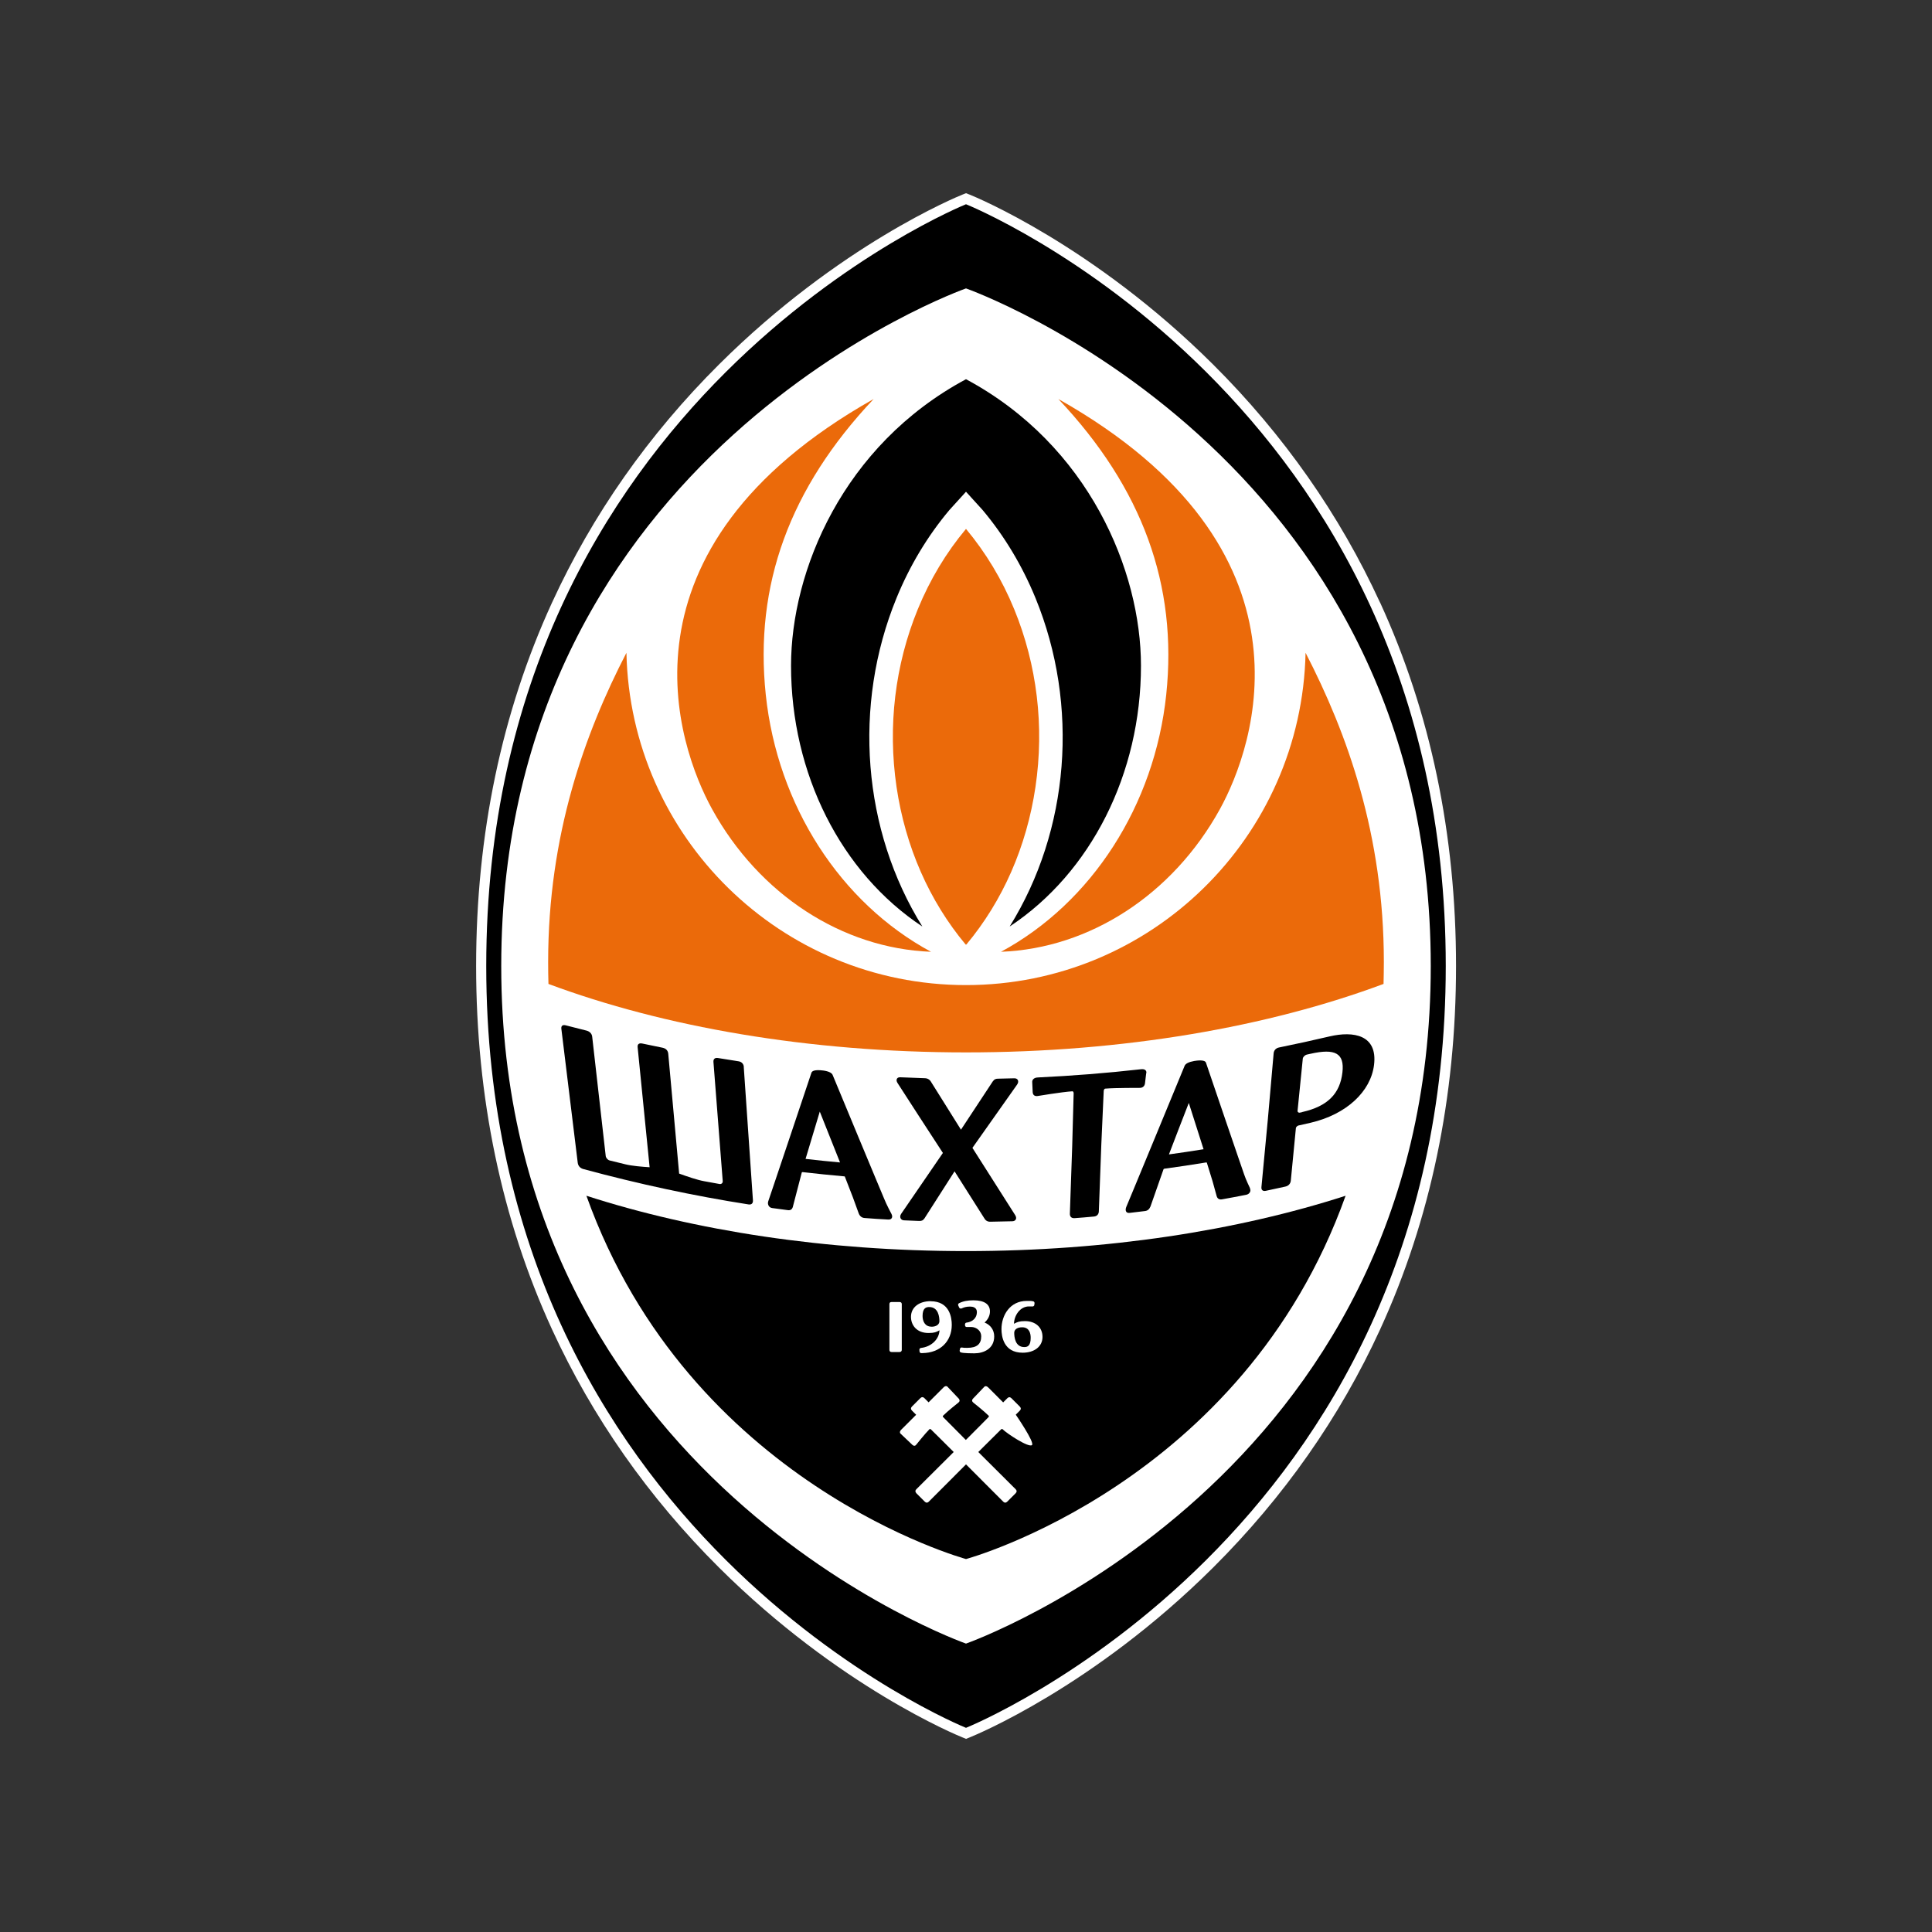 <svg xmlns="http://www.w3.org/2000/svg" id="Layer_1" data-name="Layer 1" viewBox="0 0 250 250"><rect x="0" y="0" width="250" height="250" fill="#333333" stroke="none"/><defs><style>      .cls-1 {        fill: #fff;      }      .cls-2 {        fill: #eb6a0a;      }    </style></defs><path class="cls-1" d="m178.58,77.98c-5.22-11.37-12.49-21.74-21.61-30.82-15.53-15.45-30.84-21.71-31.48-21.97l-.49-.19h0s0,0,0,0l-.48.19c-.64.26-15.95,6.51-31.48,21.97-9.12,9.08-16.39,19.45-21.61,30.82-6.52,14.21-9.82,30.03-9.82,47.02s3.3,32.81,9.82,47.02c5.22,11.37,12.49,21.74,21.61,30.82,15.53,15.45,30.84,21.71,31.48,21.97l.49.2.49-.2c.64-.26,15.95-6.51,31.48-21.97,9.12-9.08,16.4-19.45,21.61-30.82,6.52-14.21,9.82-30.03,9.82-47.02,0-16.99-3.3-32.81-9.82-47.02h0Z"></path><path d="m125,26.43c-.1.04-62.08,25-62.08,98.57s61.98,98.54,62.08,98.58c.1-.04,62.08-25,62.08-98.58S125.1,26.46,125,26.43h0Z"></path><path class="cls-1" d="m125,37.32c-.1.03-60.14,21.22-60.14,87.68s60.04,87.65,60.14,87.68c.1-.03,60.14-21.22,60.14-87.68,0-66.46-60.04-87.64-60.14-87.68h0Z"></path><path class="cls-2" d="m120.47,123.16c-11.73-6.33-19.87-18.94-21.38-33.27-1.49-14.18,3.08-26.73,13.96-38.26-34.49,19.45-25.36,44.99-20.9,53.08,6.09,11.04,16.83,18.01,28.31,18.45Z"></path><path d="m125,161.89c-18.21,0-35.12-2.64-49.12-7.16,13.35,37.31,49.11,47,49.12,47.01.01,0,35.78-9.7,49.12-47.01-14,4.52-30.91,7.16-49.12,7.16Z"></path><path class="cls-2" d="m168.94,84.47c-.51,23.83-19.99,43-43.94,43-23.96,0-43.43-19.17-43.94-43-5.39,10.43-10.13,23.56-10.13,40.01,0,.96.01,1.9.04,2.84,14.88,5.55,33.64,8.86,54.03,8.86s39.16-3.31,54.03-8.86c.02-.94.04-1.88.04-2.84,0-16.45-4.74-29.58-10.13-40.01h0Z"></path><path class="cls-2" d="m131.24,78.84c-1.57-3.84-3.68-7.33-6.24-10.4-2.57,3.07-4.67,6.57-6.24,10.4-2.95,7.2-3.9,15.15-2.75,22.98,1.14,7.72,4.23,14.77,8.96,20.42.01-.01.02-.03.03-.04.01.01.02.03.03.04,4.73-5.65,7.82-12.7,8.96-20.42,1.16-7.83.2-15.78-2.75-22.98h0Z"></path><path class="cls-2" d="m129.53,123.16c11.73-6.33,19.87-18.94,21.38-33.27,1.49-14.18-3.08-26.73-13.96-38.26,34.49,19.45,25.36,44.99,20.9,53.08-6.09,11.04-16.83,18.01-28.31,18.45Z"></path><path d="m125,49.07c-15.96,8.56-22.64,24.86-22.64,37.07,0,13.98,6.46,26.79,16.99,33.75-7.74-12.44-9.04-28.6-3.34-42.51,1.72-4.2,4.02-8.02,6.83-11.37l2.16-2.38,2.16,2.38c2.81,3.35,5.11,7.18,6.83,11.37,5.7,13.91,4.4,30.07-3.34,42.51,10.52-6.96,16.99-19.77,16.99-33.75,0-12.21-6.68-28.51-22.64-37.07h0Z"></path><path d="m115.37,157.11s-.69-1.29-.98-2.04c0,.03-6.65-15.95-6.65-15.98-.2-.48-1.25-.58-1.56-.6-.72-.05-1.12.07-1.19.35,0,.02-5.58,16.64-5.58,16.61-.07.22-.04.43.07.6.06.09.19.24.44.27.67.09,1.34.18,2.01.27.35.05.56-.08.66-.41,0,0,1.16-4.46,1.16-4.46.01-.04.04-.05.11-.05,1.8.21,3.59.39,5.38.55.05,0,.09.03.1.05,0,0,0,0,0,.01,0,0,0,.01,0,.02.34.88.68,1.75,1.02,2.63,0,0,.76,2.09.76,2.09.14.36.41.57.76.59,1.02.08,2.04.15,3.05.2.22.01.38-.05.46-.19.06-.1.1-.26-.03-.53h0Zm-11.13-7.15c.61-2.04,1.22-4.08,1.84-6.12.47,1.18,2.4,6.01,2.62,6.58-1.49-.13-2.97-.29-4.46-.46Z"></path><path d="m161.76,153.77s-.55-1.13-.77-1.8c0,.03-4.94-14.43-4.94-14.46-.15-.43-1.2-.27-1.52-.22-.72.13-1.14.35-1.25.65,0,.02-7.55,18.29-7.55,18.26-.09.24-.09.44,0,.59.05.07.17.19.42.16.67-.08,1.33-.16,2-.24.35-.04.57-.23.72-.59,0-.01,1.69-4.82,1.69-4.82.02-.04.05-.06.11-.07,1.8-.24,3.6-.52,5.4-.81.05,0,.09.01.1.02,0,0,0,0,0,.01,0,0,0,.01,0,.02.25.8.49,1.6.74,2.4,0,0,.53,1.92.53,1.92.1.33.35.47.71.4,1.03-.18,2.05-.38,3.08-.58.23-.04.39-.15.49-.31.07-.11.13-.29.02-.52h0Zm-10.5-4.39c.85-2.22,1.7-4.44,2.57-6.66.35,1.08,1.75,5.48,1.91,5.99-1.5.24-2.99.47-4.48.67Z"></path><path d="m125.82,148.55c1.9-2.7,3.83-5.43,5.79-8.2.15-.21.18-.42.1-.59-.08-.15-.24-.23-.45-.23-.69.02-1.39.04-2.08.05-.32,0-.5.06-.72.36,0,.01-3.49,5.31-4.11,6.24-1.27-2.04-2.55-4.09-3.85-6.15,0,0,0,.02.01.02-.17-.33-.46-.52-.83-.53-1.05-.03-2.1-.07-3.16-.12-.23-.01-.39.05-.46.2-.08.14-.05.33.08.54,0,.03,5.41,8.35,5.87,9.05-1.82,2.66-3.63,5.28-5.4,7.88-.13.2-.16.41-.07.58.08.16.24.25.43.26.65.03,1.29.06,1.94.08.32.01.51-.04.71-.32,0,0,3.3-5.16,3.9-6.1,1.29,2.03,2.58,4.06,3.84,6.06,0,0,0-.02-.01-.03.15.32.43.5.79.49.95-.01,1.9-.04,2.85-.06.22,0,.37-.09.45-.23.08-.15.06-.33-.06-.54-1.82-2.88-3.67-5.79-5.55-8.73h0Z"></path><path d="m148.33,138.87c.03-.15,0-.27-.09-.37-.12-.13-.32-.17-.61-.14-4.44.5-8.88.85-13.31,1.06-.29.01-.5.09-.63.24-.09.11-.13.24-.12.38,0-.01.06,1.3.06,1.3.02.19.08.32.19.4.15.11.34.1.47.08.03,0,3.03-.51,4.49-.61.05,0,.16.1.15.27,0,0-.19,6.93-.19,6.93,0,0-.3,8.64-.3,8.64-.01.39.21.6.6.58.84-.06,1.67-.13,2.51-.21.39-.03.63-.29.64-.68,0,0,.32-8.64.32-8.64,0,0,.31-6.93.31-6.93,0-.17.12-.29.17-.3,1.45-.12,4.44-.09,4.47-.1.13,0,.32-.01.48-.15.12-.1.19-.24.22-.42,0-.01.16-1.35.16-1.33h0Z"></path><path d="m172.05,134.11c-2.18.51-4.36.99-6.53,1.43-.41.08-.67.36-.71.75,0,0-.76,8.65-.76,8.65,0,0-.82,8.66-.82,8.66-.04.39.18.57.57.49.85-.18,1.7-.36,2.54-.55.39-.09.65-.37.69-.76,0,0,.66-6.82.66-6.82.01-.11.19-.29.33-.32.53-.12,1.06-.24,1.59-.36,4.63-1.08,7.77-4.04,8.19-7.48.48-3.9-2.66-4.41-5.75-3.69h0Zm-3.54,9.8c-.11.02-.22.05-.33.07-.13.03-.29-.09-.28-.21.23-2.26.45-4.51.68-6.77.02-.23.27-.48.54-.54.15-.03.3-.07.45-.1,3.22-.73,4.42-.06,4.14,2.4-.31,2.77-1.92,4.4-5.21,5.14h0Z"></path><path d="m96.25,138.05c-.03-.39-.29-.66-.69-.72-.88-.13-1.76-.27-2.64-.42-.41-.07-.63.12-.6.51,0,0,1.2,15.41,1.2,15.41.02.25-.17.42-.41.38-.68-.12-1.35-.24-2.03-.37-.83-.15-2.2-.61-3.2-.98-.47-5.17-.94-10.35-1.41-15.52-.02-.2-.09-.36-.22-.5-.12-.13-.29-.21-.49-.26-.89-.18-1.77-.36-2.66-.55-.2-.04-.36-.02-.46.06-.11.08-.15.23-.13.42.52,5.18,1.04,10.35,1.55,15.53-.96-.06-2.3-.17-3.14-.38-.68-.16-1.36-.33-2.04-.5-.24-.06-.47-.33-.5-.57,0,0-1.75-15.44-1.75-15.44-.04-.39-.32-.68-.73-.79-.89-.22-1.78-.45-2.68-.68-.41-.11-.63.06-.58.45,0,0,2.12,17.34,2.12,17.34.05.39.31.69.71.8,7.16,1.94,14.29,3.47,21.38,4.58.39.06.6-.13.58-.52,0,0-1.19-17.29-1.19-17.29h0Z"></path><g><path class="cls-1" d="m116.69,174.66v-2.95s0-2.96,0-2.96c0-.17-.11-.27-.28-.27h-1.04c-.23,0-.28.14-.28.27v2.97s0,2.95,0,2.95c0,.18.1.28.28.28h1.04c.17,0,.28-.11.28-.28h0Z"></path><path class="cls-1" d="m120.44,168.37c-1.53,0-2.56.81-2.56,2.03,0,1.04.7,2.09,2.28,2.09.76,0,1.02-.14,1.32-.3.03-.01.06-.03.09-.05-.04,1.15-1.05,2.13-2.38,2.28,0,0,0,0,.01,0-.12,0-.23.1-.23.22,0,0,0,0,0,.01l.02.25s0,0,0,.01c.03.11.11.18.21.18h.17c2.27-.03,3.79-1.5,3.79-3.66,0-.92-.27-3.05-2.74-3.05Zm.09,3.3c-.85,0-1.15-.72-1.15-1.38,0-1.03.46-1.16.86-1.16,1.19,0,1.32,1.28,1.32,1.83,0,.43-.42.72-1.03.72Z"></path><path class="cls-1" d="m127.4,171.14c.45-.4.7-.91.7-1.44,0-.94-.74-1.44-2.14-1.44-.76,0-1.34.11-1.87.38-.01,0-.02.01-.03.02,0,0,0,0,0,0-.03.03-.12.12-.07.25,0,0,.12.28.12.28.02.05.07.09.12.12.06.03.14.02.2,0,.29-.13.58-.24,1.09-.24.33,0,.89.09.89.72,0,.73-.53,1.26-1.36,1.36,0,0,0,0-.02,0-.1.03-.16.12-.16.24v.03c0,.08,0,.26.18.29.06.01.44,0,.59,0,.37,0,.73.13.98.38.23.22.35.51.35.83,0,1.01-.57,1.49-1.8,1.49h-.12c-.19,0-.39,0-.57-.04-.05-.01-.11,0-.16.02-.05.03-.08.07-.09.12,0,0-.05.24-.05.24,0,0,0,.01,0,.02,0,.17.1.21.15.23.33.12,1.6.12,1.75.12,1.19,0,2.57-.58,2.57-2.19,0-.82-.47-1.49-1.24-1.79h0Z"></path><path class="cls-1" d="m132.63,170.95c-.74,0-1.03.14-1.33.3l-.09.04c.02-1.09.8-2.24,1.94-2.24.03,0,.07,0,.12,0,.17,0,.32,0,.38,0,0,0,.01,0,.02,0,.15-.05.17-.15.17-.2h0s.03-.22.03-.22c0,0,0,0,0-.01,0-.18-.13-.22-.19-.23-.23-.06-.48-.06-.72-.05h-.12c-2.13,0-3.25,1.84-3.25,3.65,0,.92.27,3.05,2.74,3.05,1.54,0,2.57-.82,2.57-2.04,0-1.24-.9-2.05-2.28-2.05h0Zm-.09,3.36c-1.18,0-1.3-1.3-1.3-1.85,0-.43.4-.71,1.03-.71.96,0,1.1.85,1.1,1.36,0,1.06-.42,1.2-.82,1.2h0Z"></path><path class="cls-1" d="m131.42,183.08c.33-.33.55-.55.55-.55.16-.16.16-.35-.01-.52l-1.08-1.08c-.17-.17-.36-.17-.52-.01,0,0-.22.22-.55.55l-1.93-1.93c-.12-.12-.24-.17-.34-.17-.08,0-.15.04-.2.11,0,0-1.46,1.53-1.46,1.53-.07.09-.1.17-.09.25.02.11.1.19.16.24.01,0,1.4,1.11,2,1.71.02.02.02.11-.05.18,0,0-2.28,2.31-2.92,2.94-.64-.64-2.92-2.94-2.92-2.94-.07-.07-.07-.16-.05-.18.6-.6,1.98-1.7,2-1.71.06-.05.14-.12.16-.24,0-.08-.02-.16-.08-.25,0,0-1.47-1.54-1.46-1.54-.05-.07-.12-.1-.2-.11-.11,0-.22.05-.34.17l-1.93,1.93c-.33-.33-.55-.55-.55-.55-.16-.16-.35-.16-.52.01l-1.08,1.08c-.17.17-.17.36-.01.52,0,0,.22.22.55.55l-1.93,1.93c-.12.12-.17.23-.17.34,0,.08.04.15.11.2,0,0,1.53,1.45,1.53,1.45.09.07.17.1.25.09.11-.01.19-.09.24-.16.01-.01,1.11-1.4,1.71-2,.02-.02.11-.02.18.05,0,0,2.31,2.28,2.94,2.92-2.15,2.15-4.84,4.82-4.84,4.82-.16.16-.15.35.01.52l1.08,1.08c.17.17.36.17.52.01,0,0,2.67-2.68,4.82-4.83,2.15,2.15,4.82,4.83,4.82,4.83.16.16.35.16.52-.01l1.08-1.08c.17-.17.17-.36.01-.52,0,0-2.68-2.67-4.84-4.82.63-.64,2.94-2.92,2.94-2.92.07-.07.16-.07.18-.05.6.6,3.43,2.45,3.83,2.07.37-.35-2.1-3.93-2.1-3.93h0Z"></path></g></svg>